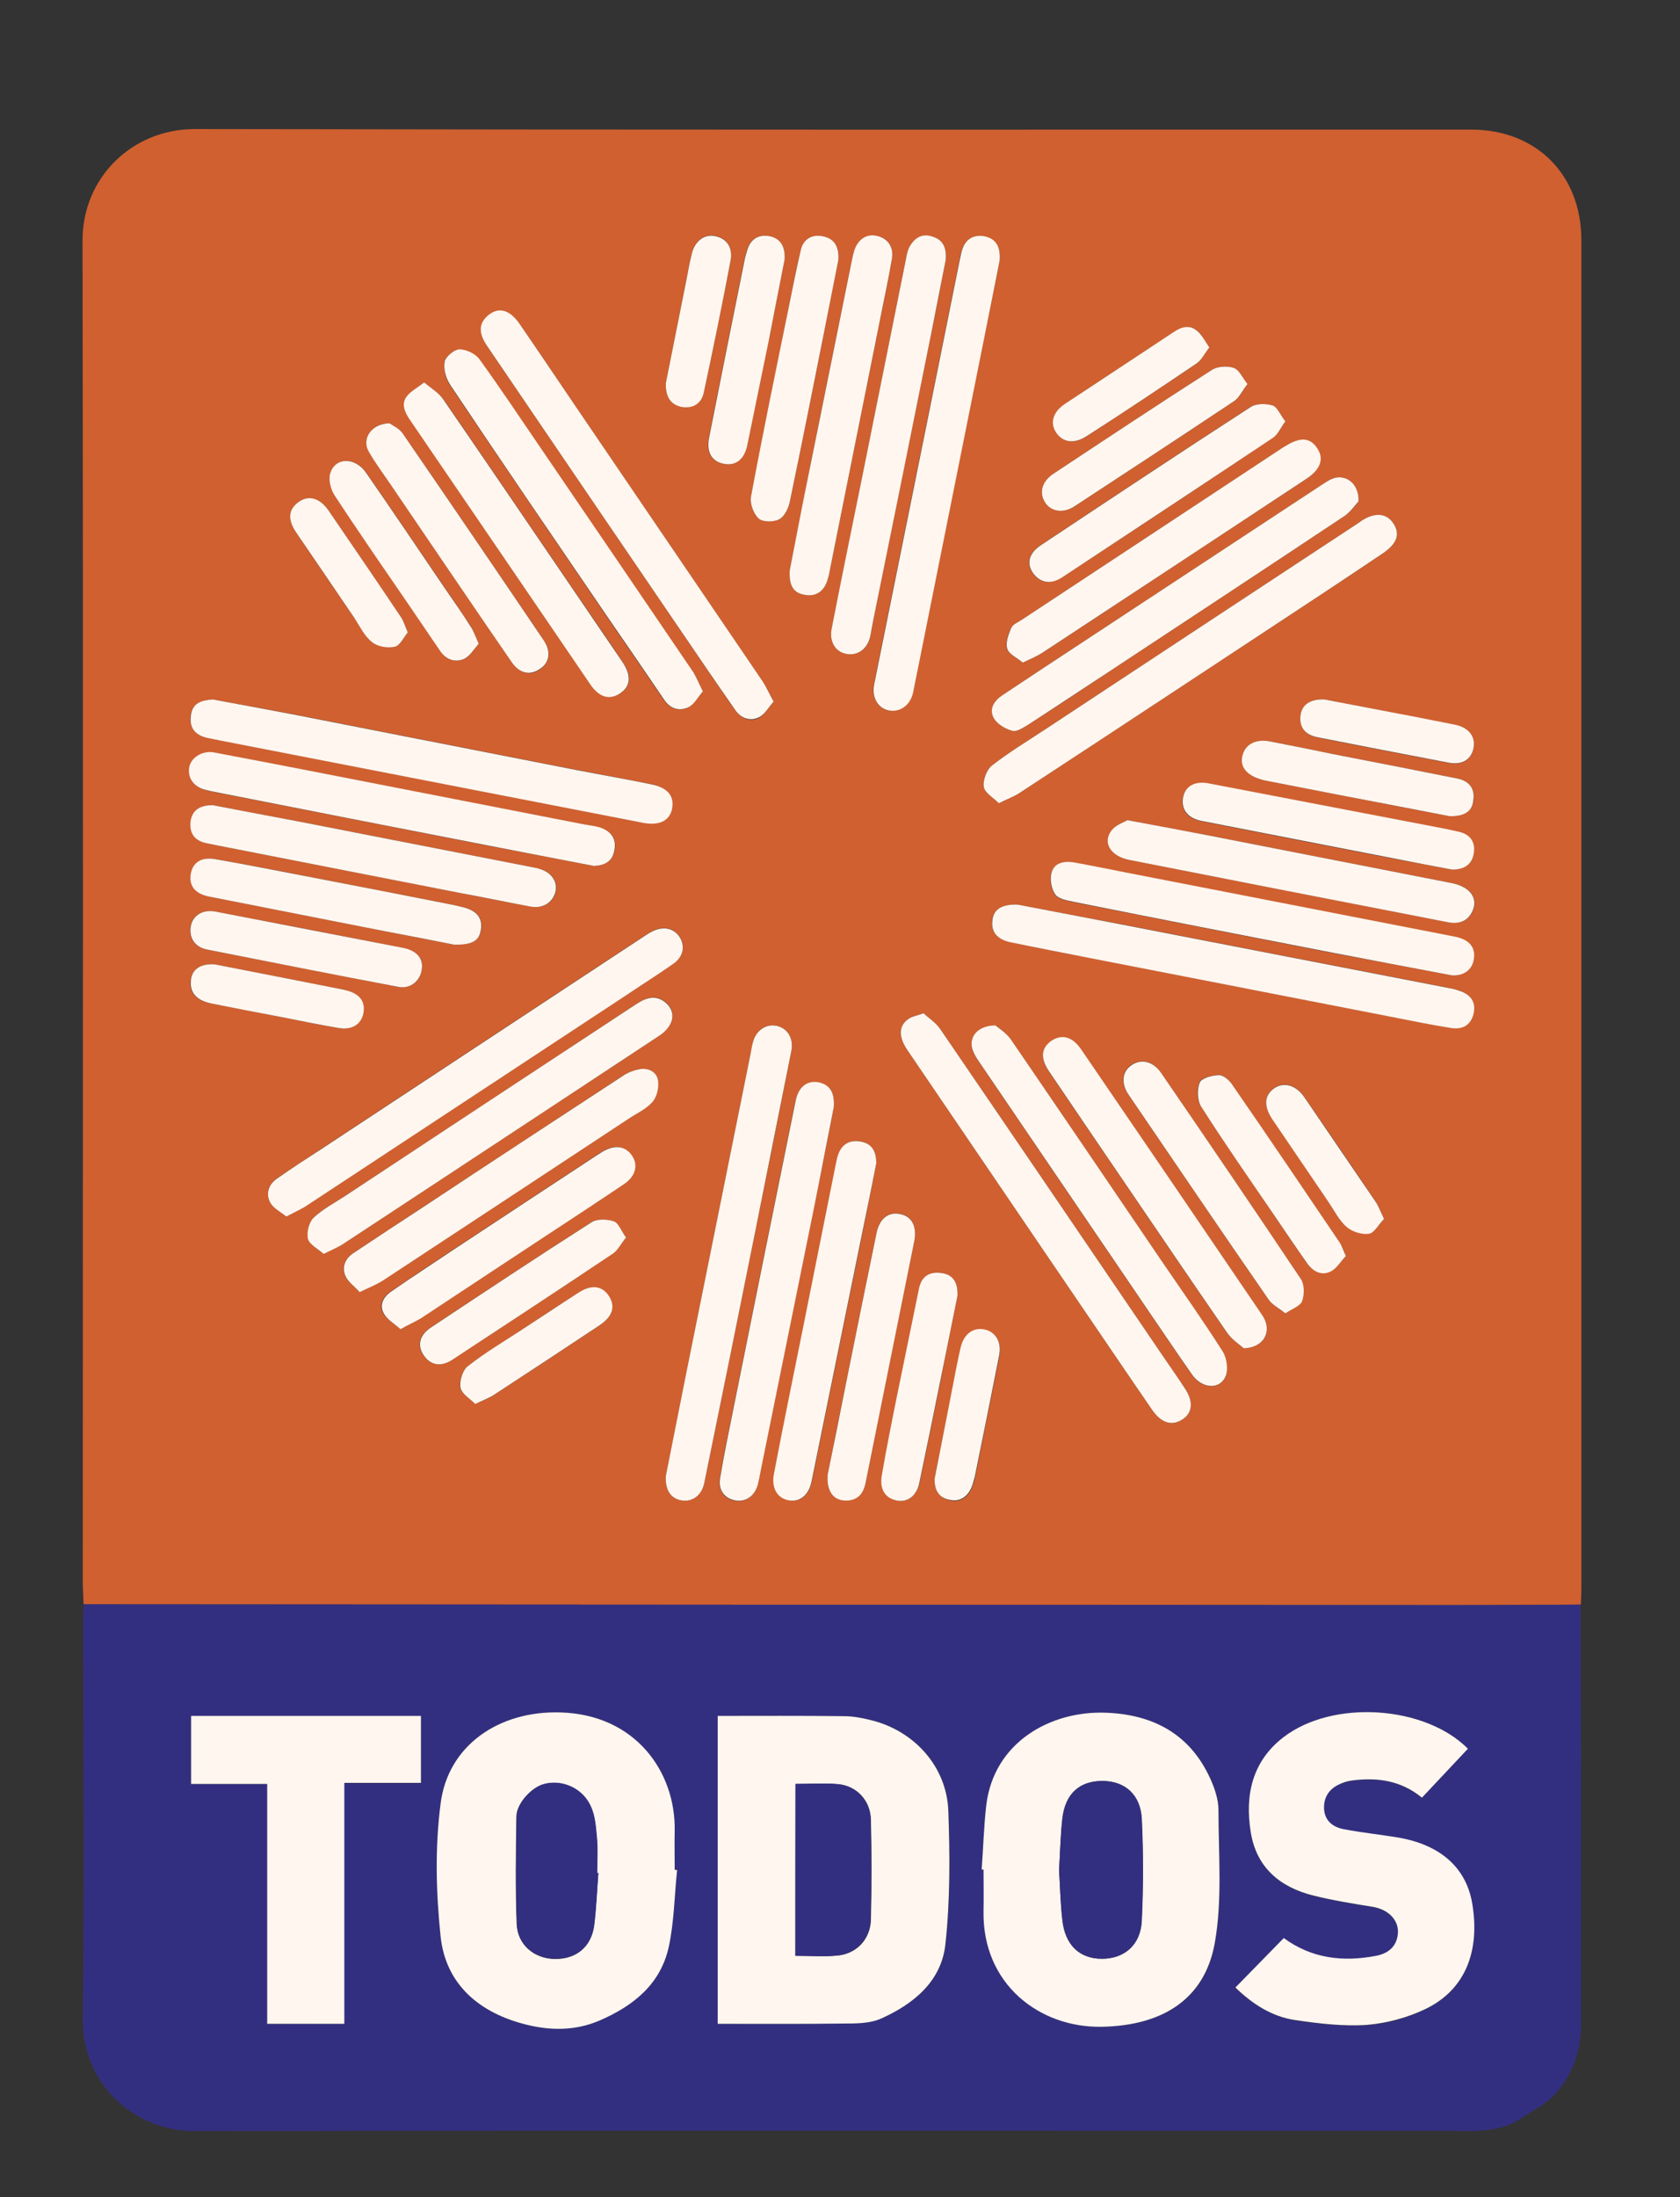 <?xml version="1.0" encoding="utf-8"?>
<!-- Generator: Adobe Illustrator 25.0.0, SVG Export Plug-In . SVG Version: 6.00 Build 0)  -->
<svg version="1.1" id="Layer_1" xmlns="http://www.w3.org/2000/svg" xmlns:xlink="http://www.w3.org/1999/xlink" x="0px" y="0px"
	 viewBox="0 0 625 817" style="enable-background:new 0 0 625 817;" xml:space="preserve">
<rect x="0" y="0" width="625" height="817" fill="#333333" stroke="none"/>
<style type="text/css">
	.st0{fill:#D06030;}
	.st1{fill:#332F80;}
	.st2{fill:#FEF6EF;}
</style>
<g>
	<path class="st0" d="M31.1,596.6c-0.1-2.8-0.3-5.7-0.3-8.5c0-166.1,0.2-332.2-0.1-498.4C30.6,65.7,49.5,48,72.4,48
		c158.3,0.3,316.6,0.2,474.9,0.2c24.3,0,41,16.8,41,41.1c0,167.1,0,334.2,0,501.4c0,2-0.1,4-0.2,6c-15.6,0.1-31.3,0.2-46.9,0.2
		C371.1,596.8,201.1,596.7,31.1,596.6z M371.9,96.8c0.4-5.7-2-8.3-6.1-9c-3.9-0.6-6.7,1.3-8,5.2c-0.4,1.3-0.7,2.6-0.9,3.9
		c-3.8,18.9-7.6,37.8-11.4,56.6c-6.8,33.7-13.6,67.3-20.4,101c-1,4.8,1.5,8.9,5.5,9.7c4.1,0.8,8-2,9-6.7c1.4-6.8,2.7-13.6,4.1-20.4
		c7.6-37.9,15.2-75.8,22.8-113.7C368.5,114.1,370.3,104.8,371.9,96.8z M371.6,298.7c3.2-1.5,5.5-2.4,7.5-3.7
		c37.5-24.6,75-49.3,112.5-74c7.6-5,15.3-10.1,22.8-15.2c5.3-3.6,6.6-7.1,4-11.1c-2.5-3.9-6.8-4.3-11.8-1.1
		c-0.3,0.2-0.5,0.4-0.8,0.6c-38.9,25.6-77.7,51.2-116.6,76.8c-6.8,4.5-13.8,8.7-20.2,13.7c-2,1.6-3.4,5.4-3,7.9
		C366.3,294.8,369.5,296.6,371.6,298.7z M106.5,452.4c2.9-1.6,5-2.5,6.9-3.7c39.6-26,79.2-52.1,118.8-78.2c6.1-4,12.3-8,18.3-12.2
		c3.9-2.7,4.6-6.6,2.3-10c-2.2-3.3-6.1-4.1-10.2-2c-1,0.5-2,1.2-3,1.8c-39.9,26.3-79.7,52.5-119.6,78.8c-5.7,3.8-11.4,7.5-17,11.3
		c-3.1,2.2-4.2,5.6-2.5,8.8C101.6,449.3,104.3,450.6,106.5,452.4z M287.8,260.9c-1.6-3-2.6-5.2-3.9-7.2
		c-23.2-34.1-46.4-68.2-69.6-102.3c-7-10.3-13.9-20.7-21-30.9c-3.8-5.5-8.1-6.3-12-2.7c-3.1,2.9-3.2,6.4,0.1,11.2
		c27.2,40,54.5,80,81.7,120c3.5,5.1,6.9,10.2,10.5,15.2c2.2,3.1,5.5,4.3,8.7,2.8C284.4,265.8,285.9,263.1,287.8,260.9z M378.6,336.4
		c-6-0.2-9,1.8-9.5,5.7c-0.6,4.2,1.6,7.1,6.7,8.2c10,2.1,20.1,4.1,30.2,6c37.1,7.3,74.2,14.5,111.3,21.7c7.5,1.5,15,3,22.5,4.2
		c4.1,0.6,7.2-0.9,8.3-5.3c1-4.2-0.9-7.2-5.4-8.6c-1.1-0.3-2.2-0.6-3.4-0.9c-40.9-7.9-81.7-15.9-122.6-23.8
		C403.7,341.2,390.6,338.7,378.6,336.4z M343.6,376.8c-2.5,0.9-4.1,1.1-5.3,1.9c-4,2.6-4.3,6.7-0.8,11.7
		c21.6,31.8,43.2,63.5,64.8,95.3c8.8,12.9,17.5,25.9,26.4,38.7c3.5,5,7.5,6.1,11.4,3.3c3.6-2.6,3.9-6.6,0.7-11.4
		c-2.9-4.3-5.8-8.5-8.7-12.8c-27.4-40.3-54.8-80.6-82.3-120.8C348.2,380.3,345.6,378.6,343.6,376.8z M79.1,260.1
		c-4.2,0.3-7.6,1.4-8.2,6c-0.5,4.6,1.7,7.2,6.1,8.2c1.6,0.4,3.3,0.7,4.9,1c52.4,10.2,104.8,20.4,157.3,30.6
		c5.8,1.1,9.9-0.7,10.7-5.1c0.9-4.7-1.6-8-7.5-9.2c-9.2-1.8-18.5-3.5-27.8-5.3c-35.2-6.9-70.3-13.8-105.5-20.7
		C99.1,263.7,89,261.9,79.1,260.1z M247.7,548.9c-0.3,5.5,2.1,8.6,6.2,9.1c3.8,0.5,7.2-2.1,8.1-6.5c6.4-31.2,12.7-62.5,19-93.7
		c4.5-22.3,9-44.6,13.4-67c0.9-4.5-1.4-8.4-5.4-9.3c-4-0.9-7.8,1.6-8.9,6.1c-0.4,1.8-0.7,3.6-1.1,5.4
		c-7.9,39.2-15.8,78.4-23.7,117.6C252.7,523.7,250.2,536.8,247.7,548.9z M220.9,322c3.9-0.1,7.1-1.6,7.8-5.9
		c0.8-4.3-1.5-7.1-5.4-8.3c-2.3-0.8-4.9-1-7.3-1.4c-31.7-6.2-63.5-12.4-95.2-18.6c-13.7-2.7-27.4-5.3-41.1-7.9c-4.3-0.8-9,2-9.3,6.2
		c-0.3,3.7,1.9,6.5,5.7,7.6c1.1,0.3,2.2,0.6,3.4,0.8c33.9,6.6,67.7,13.3,101.6,19.9C194.2,316.9,207.5,319.4,220.9,322z
		 M120.4,466.3c3.2-1.7,5.6-2.7,7.8-4.1c25.9-17,51.7-34,77.5-51c13.2-8.7,26.4-17.3,39.6-26.1c5.2-3.5,6.4-8.5,2.8-12
		c-3.7-3.5-7.5-2.3-11.3,0.2c-36.2,23.9-72.5,47.8-108.7,71.6c-3.9,2.6-8.2,4.7-11.4,7.9c-1.7,1.7-2.6,5.5-2,7.9
		C115.2,463,118.3,464.4,120.4,466.3z M505.4,186.5c0.2-6.8-4.8-10.4-9.7-8.5c-1.5,0.6-2.9,1.6-4.3,2.5
		c-29,19.1-58.1,38.2-87.1,57.3c-10.4,6.8-20.8,13.7-31.2,20.6c-3.2,2.1-5.4,5.2-3.3,8.8c1.3,2.2,4.3,3.9,6.9,4.6
		c1.6,0.4,4-1.1,5.8-2.3c9.4-6,18.7-12.1,27.9-18.3c30-19.8,60-39.5,89.9-59.4C502.6,190.3,504.3,187.8,505.4,186.5z M261.5,257.1
		c-1.5-2.8-2.3-5-3.6-6.9c-19.2-28.2-38.4-56.4-57.6-84.6c-7.3-10.7-14.5-21.6-22.1-32c-1.5-2-4.9-3.7-7.4-3.6c-2,0-5.2,2.8-5.5,4.7
		c-0.4,2.7,0.6,6.3,2.2,8.7c19.5,29,39.2,57.8,58.8,86.7c6.8,10,13.8,20,20.6,30.1c2.3,3.5,5.8,4.4,9.1,2.9
		C258.3,261.9,259.7,259.1,261.5,257.1z M351.8,96.8c0.5-5.4-1.6-7.8-5.1-8.9c-3.8-1.1-6.5,0.7-8.3,3.8c-0.8,1.4-1,3.2-1.4,4.8
		c-5.3,26.3-10.6,52.7-15.9,79.1c-3.9,19.4-7.8,38.7-11.7,58.1c-1,4.9,1.4,8.8,5.6,9.5c4.3,0.7,7.9-2,8.8-6.8
		c0.4-1.9,0.7-3.9,1.1-5.9c7.3-35.9,14.5-71.9,21.8-107.8C348.6,113.7,350.3,104.5,351.8,96.8z M370.3,381.3
		c-6.9,0.2-10.1,4.6-8.4,9.4c0.5,1.4,1.3,2.7,2.1,3.9c20.2,29.7,40.4,59.4,60.6,89.1c6.3,9.2,12.5,18.5,18.9,27.6
		c3.7,5.3,10.4,5.6,12.5,0.5c1-2.5,0.4-6.7-1.1-9.1c-7.3-11.5-15.2-22.6-22.9-33.9c-18.6-27.4-37.1-54.8-55.9-82.1
		C374.5,384.1,371.6,382.4,370.3,381.3z M540.1,362.7c4.4,0.3,7.5-2.1,8.1-5.9c0.7-4.4-1.6-7.3-7.1-8.4c-41-8-82.1-16-123.1-24
		c-6.2-1.2-12.4-2.5-18.6-3.6c-3.5-0.6-7.2,0.1-8.3,3.8c-0.7,2.4-0.1,5.9,1.3,8c1.1,1.7,4.3,2.3,6.6,2.8
		c31.9,6.3,63.8,12.6,95.7,18.8C510,357,525.2,359.9,540.1,362.7z M310.2,411.6c0.3-5.2-1.3-8.1-5.6-9c-4.3-0.9-7.6,1.6-8.7,6.8
		c-7.7,37.8-15.3,75.5-22.9,113.3c-1.8,9-3.7,17.9-5.2,27c-0.8,4.6,1.8,7.8,5.8,8.4c3.9,0.6,7.2-1.8,8.3-6.2c0.4-1.6,0.7-3.2,1-4.9
		c6.6-32.5,13.2-65.1,19.8-97.6C305.4,436.4,307.9,423.6,310.2,411.6z M157.8,142.2c-2.7,2.1-4.9,3.3-6.3,5.1c-2.3,3-0.8,6,1,8.7
		c22.4,32.9,44.7,65.7,67.2,98.5c3.3,4.8,7.1,5.8,11,3.4c4-2.6,4.4-6.7,1-11.7c-5.9-8.8-12-17.6-18-26.4
		c-16.2-23.8-32.4-47.6-48.7-71.3C163.3,146.1,160.5,144.6,157.8,142.2z M133.8,480.5c3.5-1.8,6.1-2.8,8.4-4.2
		c30.6-20.1,61.1-40.2,91.6-60.3c3-2,6.6-3.6,8.9-6.3c1.6-1.9,2.4-5.4,2-7.9c-0.5-3.3-3.5-4.8-6.9-4.2c-2,0.4-4.1,1.2-5.9,2.3
		c-24.9,16.3-49.7,32.7-74.6,49c-8.6,5.7-17.2,11.3-25.8,17c-3.1,2.1-4.6,5.2-3.1,8.6C129.5,476.7,131.8,478.3,133.8,480.5z
		 M79,299.4c-4.2,0.1-7.4,1.5-8,6c-0.6,4.3,1.3,7.1,5.6,8.1c1.5,0.3,2.9,0.6,4.4,0.9c30.1,5.9,60.2,11.8,90.4,17.7
		c8.6,1.7,17.2,3.4,25.9,5c4.6,0.9,8.4-1.3,9.4-5.3c1-3.7-1.3-7.3-5.6-8.6c-1.1-0.3-2.3-0.6-3.4-0.8c-28.6-5.6-57.3-11.2-85.9-16.8
		C100.7,303.5,89.8,301.5,79,299.4z M380.5,246.4c3.1-1.5,5.4-2.4,7.4-3.7c32.6-21.4,65.2-43,97.8-64.4c5.3-3.5,6.8-7.5,4.3-11.4
		c-2.7-4.2-6.5-4.4-12.1-0.8c-0.4,0.3-0.8,0.5-1.3,0.8c-32.2,21.2-64.4,42.4-96.6,63.7c-1.4,0.9-3.3,1.7-3.9,3
		c-1,2.4-2.2,5.5-1.5,7.7C375.4,243.3,378.4,244.7,380.5,246.4z M462.7,501.4c7.9-0.3,10.7-6.6,6.9-12.2c-22.4-33-44.9-66-67.4-98.9
		c-3.3-4.8-7.2-5.8-11-3.2c-3.8,2.6-4.3,6.5-1,11.3c8.5,12.7,17.2,25.3,25.8,38c13.5,19.8,26.9,39.6,40.5,59.3
		C458.3,498.2,461.3,500.1,462.7,501.4z M419.4,305c-1.3,0.8-4.2,1.7-5.7,3.7c-3.6,4.6-0.6,9.7,6.6,11.1
		c39.6,7.8,79.2,15.5,118.7,23.2c3.6,0.7,6.7-0.2,8.6-3.6c2.8-5.1-0.4-9.6-7.4-11c-30.3-5.9-60.6-11.9-90.9-17.8
		C439.8,308.8,430.3,307.1,419.4,305z M326,432.6c0-4.6-1.7-7.4-5.8-8.1c-4.2-0.7-7.1,1-8.4,5.2c-0.3,0.9-0.5,1.9-0.7,2.9
		c-4,20.1-8.1,40.3-12.1,60.4c-3.7,18.4-7.4,36.8-11,55.2c-1,5.4,1.4,9.1,5.9,9.8c3.9,0.6,7.1-2.1,8.1-7
		c6.3-30.9,12.6-61.8,18.9-92.7C322.7,449.6,324.4,440.8,326,432.6z M293.8,212.1c-0.3,5.2,1.1,8.3,5.6,9.1c4.2,0.7,7.3-1.4,8.5-5.7
		c0.4-1.6,0.7-3.2,1.1-4.9c6-29.9,12-59.9,18-89.8c1.6-8.1,3.4-16.3,4.8-24.5c0.8-4.5-1.6-7.7-5.6-8.6c-3.9-0.8-7.1,1.4-8.5,5.8
		c-0.3,1-0.5,1.9-0.7,2.9c-5.6,27.7-11.3,55.3-16.8,83C298,190.7,295.8,202,293.8,212.1z M478.2,156.7c-1.9-2.4-3-5.3-4.8-5.9
		c-2.5-0.8-6.2-0.8-8.3,0.6c-26.1,16.9-52,34.1-77.9,51.3c-4.5,3-5.4,6.6-3.2,10.1c2.4,3.8,6.6,4.8,10.9,2
		c26.3-17.2,52.5-34.5,78.6-52C475.4,161.6,476.4,159.2,478.2,156.7z M144.9,157.4c-7,0.1-10.4,5.9-7.6,10.7
		c2.6,4.4,5.7,8.6,8.6,12.9c14.8,21.7,29.5,43.4,44.4,65.1c3.1,4.5,6.9,5.3,10.6,2.8c3.5-2.4,4.3-6.5,1.6-10.5
		c-17.4-25.7-34.9-51.4-52.5-77C148.6,159.3,146,158.2,144.9,157.4z M149,494.3c3.1-1.7,5.3-2.7,7.3-4c15.7-10.3,31.4-20.6,47-31
		c9.6-6.3,19.2-12.6,28.7-19c4.3-2.9,5.4-7.1,2.9-10.6c-2.5-3.7-6.4-4.2-11-1.4c-0.9,0.5-1.7,1.1-2.5,1.6
		c-17.8,11.7-35.5,23.4-53.3,35.1c-7.6,5-15.2,10.1-22.8,15.3c-2.9,2-4.5,5-2.7,8.2C144.1,490.8,146.7,492.3,149,494.3z M169,351.3
		c6.9,0.1,9.3-1.5,10-5.6c0.7-4.3-1.5-7-6.5-8.3c-1.3-0.3-2.6-0.6-3.9-0.9c-16.7-3.3-33.5-6.6-50.2-9.8c-12.7-2.5-25.4-5-38.2-7.2
		c-5.3-0.9-8.4,1.2-9.1,5.3c-0.8,4.5,1.4,7.5,6.7,8.6c21.8,4.3,43.7,8.6,65.5,12.9C152.3,348.1,161.4,349.8,169,351.3z M311.9,96.6
		c0.3-5.5-2-8.1-6.1-8.8c-4-0.7-6.9,1.2-7.9,5.2c-1.7,6.9-3,13.9-4.4,20.9c-4.8,23.6-9.6,47.1-14.1,70.7c-0.5,2.6,0.9,6.4,2.8,8.2
		c1.5,1.4,5.6,1.3,7.7,0.3c1.9-1,3.4-4,3.9-6.4c4.5-21.6,8.8-43.2,13.1-64.8C308.6,113.1,310.3,104.3,311.9,96.6z M478.2,488.4
		c2.5-1.8,5.5-2.8,6.1-4.6c0.9-2.4,0.9-6.2-0.4-8.2c-17.2-25.7-34.6-51.3-52.1-76.8c-2.9-4.3-7.2-5.2-10.8-2.9
		c-3.6,2.4-4.2,6.7-1.3,11c17.3,25.4,34.6,50.9,52.1,76.2C473.2,485.2,475.7,486.5,478.2,488.4z M540.4,323.4
		c4.7-0.1,7.3-2.1,7.8-6.1c0.5-3.9-1.2-6.9-5.2-7.8c-4-1-8.1-1.7-12.2-2.5c-27.1-5.2-54.2-10.5-81.3-15.6c-5.2-1-8.8,1.2-9.5,5.4
		c-0.7,4.4,1.8,7.6,7,8.6c23.8,4.7,47.5,9.3,71.3,13.9C525.9,320.7,533.4,322.1,540.4,323.4z M307.9,548.4c-0.3,6,2,9.3,6.1,9.5
		c4.5,0.3,7.1-2,8-6.5c6-29.9,12.1-59.9,18.1-89.8c1.1-5.6-0.8-9.3-5.1-10.2c-4.5-0.9-7.8,1.6-8.9,7c-3.8,18.4-7.5,36.7-11.2,55.1
		C312.4,525.7,310,537.8,307.9,548.4z M232.9,460.2c-1.7-2.4-2.8-5.3-4.6-6c-2.5-0.9-6.2-1-8.3,0.3c-20.1,12.9-40.1,26.1-60,39.3
		c-4.2,2.8-4.9,6.7-2.4,10.3c2.5,3.6,6.3,4.3,10.5,1.6c20-13.1,40-26.2,59.8-39.5C229.8,464.9,231,462.5,232.9,460.2z M464.1,142.8
		c-1.9-2.4-3.2-5.4-5.1-6c-2.4-0.8-6.1-0.6-8.2,0.8c-19.7,12.6-39.3,25.6-58.8,38.5c-4.3,2.9-5.5,7-3.3,10.6c2.1,3.5,6.7,4.4,11,1.6
		c19.9-13,39.8-26,59.5-39.2C461.1,147.9,462.1,145.5,464.1,142.8z M178.1,239.4c-1.3-2.9-2-4.9-3.1-6.7c-2.9-4.5-5.9-8.8-8.9-13.2
		c-9.9-14.6-19.8-29.1-29.8-43.7c-4-5.8-11.4-5.9-13.3,0.1c-0.8,2.4,0.1,6,1.5,8.2c9.1,13.9,18.6,27.5,28,41.3
		c3.8,5.6,7.7,11.2,11.5,16.9c2.2,3.3,5.6,4.1,8.8,2.7C174.9,244,176.3,241.3,178.1,239.4z M500.7,467.1c-1-2.4-1.5-3.8-2.3-5
		c-13.4-19.8-26.9-39.6-40.4-59.3c-1-1.5-3.2-3.2-4.7-3.1c-2.5,0.2-6.4,1.1-7.1,2.8c-1,2.6-0.9,6.7,0.6,9
		c8.6,13.4,17.8,26.5,26.7,39.7c4.2,6.2,8.4,12.4,12.7,18.5c2.1,3,5.3,4.7,8.6,3.1C497.2,471.8,498.8,469,500.7,467.1z M157,359
		c-0.2-3.7-3.1-5.7-7-6.5c-23.3-4.6-46.6-9.1-69.9-13.5c-4.7-0.9-8.4,1.3-9.2,5.3c-0.8,4.4,1.4,7.9,6,8.8
		c23.8,4.7,47.5,9.3,71.3,13.9C153.1,367.9,157.1,364.4,157,359z M291.9,96.5c0.3-5-1.8-8-5.9-8.7c-4.1-0.7-7.1,1.3-8.2,5.5
		c-0.2,0.8-0.5,1.6-0.7,2.4c-4.5,22.3-8.9,44.6-13.4,67c-1.1,5.5,1,9,5.6,9.8c4.4,0.8,7.5-1.7,8.6-6.9c2.6-12.7,5.2-25.3,7.8-38
		C287.9,117,289.9,106.4,291.9,96.5z M356.2,481.9c0.2-4.8-1.4-7.9-5.8-8.5c-4.3-0.6-7.5,1.1-8.4,5.7c-2.6,12.8-5.3,25.7-7.9,38.5
		c-2.1,10.4-4.2,20.8-6,31.3c-0.9,5,1.5,8.3,5.6,9.1c4,0.8,7.3-1.7,8.4-6.5c2.7-13,5.4-25.9,8-38.9
		C352.1,502.1,354.2,491.7,356.2,481.9z M539.2,303.5c5.6,0.2,8.4-1.9,9-5.8c0.6-4.2-1.4-7.3-6-8.2c-15.4-3.1-30.9-6.1-46.3-9.1
		c-7.8-1.5-15.6-3.2-23.4-4.7c-5.4-1-9.2,1.1-10.2,5.4c-0.9,4,1.6,7.3,6.8,8.7c0.6,0.2,1.3,0.4,1.9,0.5c9.8,1.9,19.5,3.8,29.3,5.7
		C513.6,298.6,527,301.2,539.2,303.5z M151.7,235.2c-1.1-2.6-1.6-4.4-2.6-5.8c-8.9-13.2-17.9-26.4-26.9-39.6
		c-3.2-4.6-7.3-5.7-11-3.2c-3.8,2.7-4.3,6.5-1.1,11.3c7.1,10.6,14.4,21.2,21.6,31.7c2.2,3.2,3.9,6.9,6.7,9.2c2,1.6,5.8,2.2,8.5,1.7
		C148.8,240.1,150.2,237,151.7,235.2z M449.9,129.2c-1.7-2.4-2.7-4.8-4.5-6.2c-2.8-2.3-5.9-1.3-8.7,0.5
		c-13.4,8.8-26.9,17.6-40.3,26.6c-4.7,3.1-5.8,7.3-3.3,10.9c2.5,3.7,6.7,4.2,11.4,1.1c13.6-8.9,27.2-17.8,40.7-26.9
		C446.9,133.9,448,131.5,449.9,129.2z M176.8,522.1c2.9-1.4,4.9-2,6.7-3.2c13.2-8.6,26.4-17.3,39.5-26c4.9-3.2,5.9-7,3.4-10.9
		c-2.5-3.8-6.5-4.3-11.3-1.2c-7.3,4.6-14.5,9.4-21.7,14.2c-6.5,4.3-13.3,8.3-19.4,13.1c-1.9,1.5-3.2,5.5-2.8,8
		C171.7,518.3,174.8,520.1,176.8,522.1z M514.9,453.3c-1.4-2.8-2.1-4.9-3.2-6.6c-8.7-12.9-17.5-25.8-26.4-38.7
		c-3.2-4.7-7.8-5.9-11.4-3.3c-3.6,2.6-3.9,6.6-0.6,11.4c7,10.3,14,20.6,21,30.9c2.1,3.2,3.9,6.8,6.7,9.2c2.1,1.8,5.7,2.9,8.3,2.5
		C511.3,458.4,513,455.3,514.9,453.3z M79.8,358.6c-5.4-0.3-8.5,2-8.9,6.1c-0.5,4.6,2.2,7.5,7.8,8.5c8.6,1.6,17.2,3.3,25.8,5
		c7.2,1.4,14.3,2.9,21.5,4.1c4.9,0.8,8.3-1.4,9.1-5.5c0.9-4.2-1.3-7.2-6.3-8.5c-2.4-0.6-4.9-1.1-7.3-1.5
		C107.4,364,93.2,361.2,79.8,358.6z M347.7,549.9c-0.1,4.3,1.7,7.2,6,8.1c3.8,0.8,7-1.6,8.3-6c0.2-0.8,0.6-1.6,0.7-2.4
		c3-15.1,6.1-30.2,9.1-45.3c1-5-1.2-8.8-5.4-9.7c-4.2-0.9-7.7,1.5-8.9,6.6c-1.1,4.7-2,9.4-2.9,14.2
		C352.2,526.8,350,538.3,347.7,549.9z M247.7,142.5c-0.1,4.7,1.4,7.8,5.7,8.7c4.2,0.8,7.5-1.1,8.4-5.2c3.5-16.4,6.9-32.8,10-49.3
		c0.9-4.9-1.6-8.2-5.8-9c-3.9-0.8-7.4,1.7-8.6,6.4c-0.8,3.2-1.4,6.5-2,9.7C252.8,117,250.2,130,247.7,142.5z M492.7,260.1
		c-5.6-0.2-8.5,2.2-8.9,6.2c-0.4,4.7,2.3,7.2,6.5,8c16.1,3.2,32.3,6.3,48.5,9.4c5.1,1,8.6-1.1,9.4-5.5c0.8-4.4-1.9-7.7-6.9-8.6
		c-4.5-0.9-9.1-1.8-13.6-2.7C515.6,264.5,503.5,262.2,492.7,260.1z"/>
	<path class="st1" d="M31.1,596.6c170,0.1,340,0.2,510,0.3c15.6,0,31.3-0.1,46.9-0.2c0.1,22.3,0.1,44.7,0.2,67c0,29.5,0,59,0,88.5
		c0,10.1-3,19.2-9.7,26.6c-3.2,3.6-8,5.8-12,8.6c-8.6,6-18.5,5-28.2,5c-155.3,0-310.6-0.2-465.9,0.1c-22.6,0-41.8-17.7-41.6-41.5
		c0.6-49.7,0.2-99.3,0.1-149C30.9,600.3,31,598.4,31.1,596.6z M267,752.6c15.9,0,31.4,0.1,46.9-0.1c4.7-0.1,9.9-0.1,14.1-1.9
		c12-5.4,22.4-13.8,23.8-27.5c1.8-16.4,1.8-33.2,1.1-49.7c-0.6-16.6-13-30-29.1-33.8c-3.2-0.8-6.6-1.4-9.8-1.4
		c-15.6-0.1-31.1-0.1-46.9-0.1C267,676.3,267,714.3,267,752.6z M251.9,695.4c-0.3,0-0.6-0.1-0.9-0.1c0-4.8-0.1-9.7,0-14.5
		c0.4-21.9-14.6-43.2-42.5-44c-22.8-0.7-41.9,12.3-44.6,34c-2,16.2-1.7,32.9,0,49.2c1.9,18.3,14.9,28.7,31.9,32.9
		c8.7,2.2,18.1,2.4,27.2-1.5c12.7-5.5,22.7-13.6,25.8-27.4C250.8,714.8,250.9,705,251.9,695.4z M365.2,695.2c0.3,0,0.5,0,0.8,0
		c0,5.2,0.1,10.3,0,15.5c-0.5,27.1,20.8,43.4,43.9,43c23.1-0.4,38.5-10.6,42.1-31c2.9-16.1,1.4-33.1,1.4-49.6c0-4-1.4-8.2-3.1-11.8
		c-7.6-16.5-21.4-23.8-39-24.4c-20.3-0.7-41.6,11-44.3,34.5C366,679.3,365.7,687.3,365.2,695.2z M546.1,650.3
		c-15.9-16.2-50.2-18.4-68.6-4.2c-11.7,9-14.3,21.6-12.2,35.3c2.1,13.2,10.9,20.5,23.3,23.6c7.3,1.8,14.7,3,22.1,4.2
		c6,1,10,5.2,9.3,10.4c-0.6,4.6-3.9,7-8,7.8c-12.4,2.4-24.1,1-34.4-6.6c-6,6.1-12,12.2-18,18.4c6.2,6,13.5,10.8,22.2,12.1
		c8.8,1.3,17.9,2.4,26.7,1.8c7.4-0.5,15.1-2.6,21.8-5.9c14.6-7.1,20.4-21,17.5-38.7c-2.2-13.7-11.8-22.5-27.8-25.1
		c-6.7-1.1-13.5-1.8-20.2-3.1c-3.7-0.7-6.9-2.9-7.2-7.2c-0.4-4.2,1.5-7.4,5.3-9.3c1.6-0.8,3.4-1.4,5.2-1.6c9.3-1.3,18.1,0,25.9,6.4
		C534.8,662.3,540.3,656.4,546.1,650.3z M128.1,752.6c0-29.9,0-59.4,0-89.5c9.9,0,19.3,0,28.5,0c0-8.6,0-16.7,0-24.9
		c-28.7,0-57.1,0-85.5,0c0,8.5,0,16.7,0,25.3c9.5,0,18.6,0,28.3,0c0,29.9,0,59.4,0,89.2C109,752.6,118.2,752.6,128.1,752.6z"/>
	<path class="st2" d="M371.9,96.8c-1.6,8-3.4,17.3-5.3,26.6c-7.6,37.9-15.2,75.8-22.8,113.7c-1.4,6.8-2.7,13.6-4.1,20.4
		c-1,4.7-4.8,7.5-9,6.7c-4.1-0.8-6.5-4.9-5.5-9.7c6.8-33.7,13.6-67.3,20.4-101c3.8-18.9,7.6-37.8,11.4-56.6c0.3-1.3,0.5-2.6,0.9-3.9
		c1.2-3.9,4-5.8,8-5.2C370,88.5,372.3,91.1,371.9,96.8z"/>
	<path class="st2" d="M371.6,298.7c-2.1-2.1-5.3-3.9-5.6-6.1c-0.4-2.5,1.1-6.4,3-7.9c6.4-5,13.4-9.2,20.2-13.7
		c38.8-25.6,77.7-51.2,116.6-76.8c0.3-0.2,0.5-0.4,0.8-0.6c5-3.2,9.3-2.8,11.8,1.1c2.6,4,1.3,7.5-4,11.1
		c-7.6,5.1-15.2,10.2-22.8,15.2c-37.5,24.7-74.9,49.4-112.5,74C377.1,296.3,374.8,297.1,371.6,298.7z"/>
	<path class="st2" d="M106.5,452.4c-2.2-1.8-4.9-3.1-6-5.3c-1.7-3.2-0.6-6.6,2.5-8.8c5.6-3.9,11.3-7.6,17-11.3
		c39.9-26.3,79.7-52.5,119.6-78.8c1-0.6,1.9-1.3,3-1.8c4.1-2.1,8-1.3,10.2,2c2.2,3.4,1.5,7.3-2.3,10c-6,4.2-12.2,8.1-18.3,12.2
		c-39.6,26.1-79.2,52.1-118.8,78.2C111.5,449.9,109.4,450.9,106.5,452.4z"/>
	<path class="st2" d="M287.8,260.9c-1.9,2.1-3.3,4.9-5.6,5.9c-3.2,1.5-6.6,0.3-8.7-2.8c-3.5-5-7-10.1-10.5-15.2
		c-27.3-40-54.5-80-81.7-120c-3.3-4.8-3.2-8.3-0.1-11.2c4-3.6,8.2-2.7,12,2.7c7.1,10.3,14,20.6,21,30.9
		c23.2,34.1,46.4,68.2,69.6,102.3C285.2,255.7,286.2,258,287.8,260.9z"/>
	<path class="st2" d="M378.6,336.4c12.1,2.3,25.1,4.8,38.2,7.3c40.9,7.9,81.7,15.9,122.6,23.8c1.1,0.2,2.3,0.5,3.4,0.9
		c4.5,1.4,6.4,4.4,5.4,8.6c-1.1,4.4-4.2,5.9-8.3,5.3c-7.5-1.2-15-2.7-22.5-4.2c-37.1-7.2-74.2-14.5-111.3-21.7
		c-10.1-2-20.1-3.9-30.2-6c-5.1-1.1-7.3-4-6.7-8.2C369.6,338.2,372.6,336.2,378.6,336.4z"/>
	<path class="st2" d="M343.6,376.8c1.9,1.8,4.6,3.5,6.2,5.9c27.5,40.2,54.9,80.5,82.3,120.8c2.9,4.3,5.9,8.5,8.7,12.8
		c3.2,4.8,2.9,8.9-0.7,11.4c-3.9,2.7-7.9,1.7-11.4-3.3c-8.9-12.9-17.6-25.8-26.4-38.7c-21.6-31.8-43.2-63.5-64.8-95.3
		c-3.4-5-3.2-9.2,0.8-11.7C339.6,377.9,341.1,377.7,343.6,376.8z"/>
	<path class="st2" d="M79.1,260.1c9.9,1.8,20,3.7,30.1,5.6c35.2,6.9,70.3,13.8,105.5,20.7c9.3,1.8,18.5,3.4,27.8,5.3
		c5.9,1.2,8.5,4.4,7.5,9.2c-0.9,4.4-4.9,6.2-10.7,5.1c-52.4-10.2-104.8-20.4-157.3-30.6c-1.6-0.3-3.3-0.7-4.9-1
		c-4.4-1-6.7-3.6-6.1-8.2C71.5,261.4,74.9,260.4,79.1,260.1z"/>
	<path class="st2" d="M247.7,548.9c2.4-12.2,5-25.2,7.6-38.3c7.9-39.2,15.8-78.4,23.7-117.6c0.4-1.8,0.6-3.6,1.1-5.4
		c1.1-4.4,4.9-7,8.9-6.1c4,0.9,6.3,4.7,5.4,9.3c-4.5,22.3-8.9,44.6-13.4,67c-6.3,31.3-12.6,62.5-19,93.7c-0.9,4.4-4.2,7-8.1,6.5
		C249.8,557.5,247.4,554.4,247.7,548.9z"/>
	<path class="st2" d="M220.9,322c-13.4-2.6-26.7-5.1-39.9-7.7c-33.9-6.6-67.7-13.2-101.6-19.9c-1.1-0.2-2.3-0.5-3.4-0.8
		c-3.8-1.1-6-4-5.7-7.6c0.3-4.2,5-7,9.3-6.2c13.7,2.6,27.4,5.2,41.1,7.9c31.7,6.2,63.5,12.4,95.2,18.6c2.4,0.5,5,0.7,7.3,1.4
		c3.9,1.3,6.2,4,5.4,8.3C228,320.4,224.8,321.9,220.9,322z"/>
	<path class="st2" d="M120.4,466.3c-2.1-1.9-5.2-3.4-5.8-5.5c-0.6-2.4,0.3-6.2,2-7.9c3.3-3.2,7.6-5.4,11.4-7.9
		c36.2-23.9,72.5-47.8,108.7-71.6c3.8-2.5,7.6-3.7,11.3-0.2c3.7,3.5,2.5,8.5-2.8,12c-13.2,8.7-26.4,17.4-39.6,26.1
		c-25.8,17-51.6,34-77.5,51C126.1,463.7,123.6,464.7,120.4,466.3z"/>
	<path class="st2" d="M505.4,186.5c-1.2,1.2-2.8,3.7-5.1,5.3c-29.9,19.9-59.9,39.6-89.9,59.4c-9.3,6.1-18.6,12.3-27.9,18.3
		c-1.8,1.1-4.2,2.7-5.8,2.3c-2.6-0.7-5.6-2.4-6.9-4.6c-2.1-3.6,0.1-6.7,3.3-8.8c10.4-6.9,20.8-13.8,31.2-20.6
		c29-19.1,58.1-38.2,87.1-57.3c1.4-0.9,2.8-1.9,4.3-2.5C500.6,176.1,505.7,179.8,505.4,186.5z"/>
	<path class="st2" d="M261.5,257.1c-1.8,2-3.2,4.9-5.4,5.9c-3.4,1.6-6.8,0.6-9.1-2.9c-6.8-10.1-13.7-20-20.6-30.1
		c-19.7-28.9-39.4-57.7-58.8-86.7c-1.6-2.4-2.7-5.9-2.2-8.7c0.3-1.9,3.5-4.6,5.5-4.7c2.5,0,5.9,1.6,7.4,3.6
		c7.6,10.5,14.8,21.3,22.1,32c19.2,28.2,38.4,56.3,57.6,84.6C259.2,252.1,260,254.2,261.5,257.1z"/>
	<path class="st2" d="M351.8,96.8c-1.5,7.7-3.3,16.8-5.1,25.9c-7.2,35.9-14.5,71.9-21.8,107.8c-0.4,1.9-0.7,3.9-1.1,5.9
		c-1,4.8-4.5,7.5-8.8,6.8c-4.2-0.7-6.6-4.6-5.6-9.5c3.8-19.4,7.8-38.8,11.7-58.1c5.3-26.4,10.6-52.7,15.9-79.1
		c0.3-1.6,0.6-3.4,1.4-4.8c1.8-3.2,4.6-5,8.3-3.8C350.3,89,352.3,91.4,351.8,96.8z"/>
	<path class="st2" d="M370.3,381.3c1.3,1.1,4.1,2.8,5.8,5.3c18.7,27.3,37.3,54.7,55.9,82.1c7.7,11.3,15.6,22.4,22.9,33.9
		c1.5,2.4,2.1,6.6,1.1,9.1c-2.1,5.2-8.8,4.8-12.5-0.5c-6.4-9.1-12.6-18.4-18.9-27.6c-20.2-29.7-40.4-59.4-60.6-89.1
		c-0.8-1.2-1.6-2.5-2.1-3.9C360.2,385.9,363.4,381.4,370.3,381.3z"/>
	<path class="st2" d="M540.1,362.7c-14.9-2.8-30.1-5.7-45.3-8.6c-31.9-6.2-63.8-12.4-95.7-18.8c-2.4-0.5-5.5-1.1-6.6-2.8
		c-1.4-2.1-2-5.6-1.3-8c1-3.7,4.7-4.4,8.3-3.8c6.2,1.1,12.4,2.4,18.6,3.6c41,8,82.1,16,123.1,24c5.5,1.1,7.8,4,7.1,8.4
		C547.7,360.7,544.5,363,540.1,362.7z"/>
	<path class="st2" d="M310.2,411.6c-2.4,12-4.8,24.8-7.4,37.7c-6.6,32.5-13.2,65.1-19.8,97.6c-0.3,1.6-0.6,3.3-1,4.9
		c-1.1,4.4-4.4,6.8-8.3,6.2c-4.1-0.7-6.6-3.8-5.8-8.4c1.5-9,3.4-18,5.2-27c7.6-37.8,15.2-75.5,22.9-113.3c1-5.1,4.3-7.7,8.7-6.8
		C308.9,403.5,310.5,406.4,310.2,411.6z"/>
	<path class="st2" d="M157.8,142.2c2.7,2.3,5.5,3.9,7.1,6.3c16.3,23.7,32.5,47.5,48.7,71.3c6,8.8,12,17.6,18,26.4
		c3.4,5.1,3,9.1-1,11.7c-3.8,2.5-7.7,1.5-11-3.4c-22.4-32.8-44.8-65.7-67.2-98.5c-1.8-2.7-3.3-5.8-1-8.7
		C152.8,145.5,155.1,144.3,157.8,142.2z"/>
	<path class="st2" d="M133.8,480.5c-2-2.2-4.3-3.8-5.3-6c-1.5-3.4,0-6.6,3.1-8.6c8.6-5.7,17.2-11.4,25.8-17
		c24.8-16.4,49.7-32.7,74.6-49c1.7-1.1,3.8-1.9,5.9-2.3c3.4-0.6,6.4,1,6.9,4.2c0.4,2.6-0.4,6-2,7.9c-2.3,2.7-5.9,4.3-8.9,6.3
		c-30.5,20.1-61,40.2-91.6,60.3C139.9,477.8,137.3,478.8,133.8,480.5z"/>
	<path class="st2" d="M79,299.4c10.8,2.1,21.7,4.1,32.7,6.2c28.6,5.6,57.3,11.2,85.9,16.8c1.1,0.2,2.3,0.4,3.4,0.8
		c4.3,1.3,6.6,4.9,5.6,8.6c-1.1,4-4.8,6.2-9.4,5.3c-8.6-1.6-17.2-3.4-25.9-5c-30.1-5.9-60.2-11.8-90.4-17.7
		c-1.5-0.3-2.9-0.6-4.4-0.9c-4.3-1-6.1-3.8-5.6-8.1C71.6,300.9,74.7,299.5,79,299.4z"/>
	<path class="st2" d="M380.5,246.4c-2.1-1.8-5.2-3.1-5.8-5.2c-0.7-2.2,0.5-5.3,1.5-7.7c0.6-1.3,2.5-2.1,3.9-3
		c32.2-21.2,64.4-42.5,96.6-63.7c0.4-0.3,0.8-0.5,1.3-0.8c5.7-3.6,9.4-3.4,12.1,0.8c2.6,3.9,1.1,7.9-4.3,11.4
		c-32.6,21.5-65.2,43-97.8,64.4C385.9,244,383.6,244.9,380.5,246.4z"/>
	<path class="st2" d="M462.7,501.4c-1.4-1.3-4.4-3.2-6.2-5.8c-13.6-19.7-27-39.5-40.5-59.3c-8.6-12.6-17.2-25.3-25.8-38
		c-3.3-4.9-2.8-8.7,1-11.3c3.8-2.5,7.7-1.6,11,3.2c22.5,32.9,45,65.9,67.4,98.9C473.4,494.7,470.6,501.1,462.7,501.4z"/>
	<path class="st2" d="M419.4,305c10.9,2,20.4,3.8,29.8,5.6c30.3,5.9,60.6,11.9,90.9,17.8c7,1.4,10.2,5.9,7.4,11
		c-1.8,3.3-4.9,4.3-8.6,3.6c-39.6-7.7-79.2-15.4-118.7-23.2c-7.1-1.4-10.2-6.5-6.6-11.1C415.2,306.7,418.1,305.8,419.4,305z"/>
	<path class="st2" d="M326,432.6c-1.6,8.2-3.4,17-5.2,25.7c-6.3,30.9-12.6,61.8-18.9,92.7c-1,4.9-4.2,7.5-8.1,7
		c-4.4-0.6-6.9-4.3-5.9-9.8c3.5-18.4,7.3-36.8,11-55.2c4-20.2,8.1-40.3,12.1-60.4c0.2-1,0.4-2,0.7-2.9c1.3-4.1,4.2-5.9,8.4-5.2
		C324.3,425.2,326,428,326,432.6z"/>
	<path class="st2" d="M293.8,212.1c2-10.2,4.1-21.4,6.4-32.7c5.6-27.7,11.2-55.3,16.8-83c0.2-1,0.4-1.9,0.7-2.9
		c1.3-4.4,4.6-6.7,8.5-5.8c4,0.9,6.4,4.1,5.6,8.6c-1.4,8.2-3.2,16.3-4.8,24.5c-6,29.9-12,59.9-18,89.8c-0.3,1.6-0.6,3.3-1.1,4.9
		c-1.2,4.3-4.3,6.5-8.5,5.7C294.9,220.5,293.5,217.4,293.8,212.1z"/>
	<path class="st2" d="M478.2,156.7c-1.8,2.4-2.8,4.9-4.6,6.1c-26.1,17.4-52.4,34.7-78.6,52c-4.3,2.8-8.4,1.8-10.9-2
		c-2.2-3.5-1.3-7.1,3.2-10.1c25.9-17.2,51.8-34.4,77.9-51.3c2.1-1.4,5.8-1.4,8.3-0.6C475.2,151.4,476.3,154.3,478.2,156.7z"/>
	<path class="st2" d="M144.9,157.4c1.1,0.8,3.7,1.9,5,3.9c17.6,25.6,35.1,51.3,52.5,77c2.7,4.1,2,8.2-1.6,10.5
		c-3.7,2.5-7.6,1.7-10.6-2.8c-14.9-21.6-29.6-43.4-44.4-65.1c-2.9-4.3-6-8.4-8.6-12.9C134.5,163.3,137.9,157.6,144.9,157.4z"/>
	<path class="st2" d="M149,494.3c-2.2-2-4.9-3.5-6.2-5.8c-1.8-3.2-0.2-6.2,2.7-8.2c7.5-5.2,15.2-10.2,22.8-15.3
		c17.7-11.7,35.5-23.4,53.3-35.1c0.8-0.5,1.7-1.1,2.5-1.6c4.6-2.7,8.5-2.2,11,1.4c2.4,3.5,1.4,7.7-2.9,10.6
		c-9.5,6.4-19.1,12.7-28.7,19c-15.7,10.3-31.3,20.7-47,31C154.3,491.6,152,492.6,149,494.3z"/>
	<path class="st2" d="M169,351.3c-7.6-1.5-16.7-3.3-25.8-5c-21.9-4.3-43.7-8.6-65.5-12.9c-5.3-1.1-7.5-4.1-6.7-8.6
		c0.8-4.1,3.8-6.2,9.1-5.3c12.8,2.2,25.5,4.8,38.2,7.2c16.8,3.2,33.5,6.5,50.2,9.8c1.3,0.3,2.6,0.6,3.9,0.9c5,1.3,7.2,4,6.5,8.3
		C178.3,349.8,175.9,351.4,169,351.3z"/>
	<path class="st2" d="M311.9,96.6c-1.5,7.7-3.3,16.5-5,25.3c-4.3,21.6-8.6,43.2-13.1,64.8c-0.5,2.4-2,5.4-3.9,6.4
		c-2.1,1.1-6.2,1.1-7.7-0.3c-1.9-1.8-3.3-5.6-2.8-8.2c4.4-23.6,9.3-47.2,14.1-70.7c1.4-7,2.8-14,4.4-20.9c0.9-3.9,3.9-5.9,7.9-5.2
		C309.9,88.5,312.2,91.1,311.9,96.6z"/>
	<path class="st2" d="M478.2,488.4c-2.5-2-5-3.2-6.3-5.2c-17.5-25.3-34.8-50.8-52.1-76.2c-2.9-4.3-2.3-8.7,1.3-11
		c3.5-2.3,7.8-1.4,10.8,2.9c17.5,25.5,34.9,51.1,52.1,76.8c1.3,2,1.3,5.8,0.4,8.2C483.7,485.7,480.7,486.7,478.2,488.4z"/>
	<path class="st2" d="M540.4,323.4c-7-1.3-14.5-2.7-22-4.2c-23.8-4.6-47.6-9.3-71.3-13.9c-5.2-1-7.7-4.2-7-8.6
		c0.7-4.2,4.2-6.4,9.5-5.4c27.1,5.2,54.2,10.4,81.3,15.6c4.1,0.8,8.1,1.5,12.2,2.5c4,1,5.8,3.9,5.2,7.8
		C547.7,321.3,545.1,323.3,540.4,323.4z"/>
	<path class="st2" d="M307.9,548.4c2.2-10.7,4.6-22.7,7-34.8c3.7-18.4,7.4-36.7,11.2-55.1c1.1-5.4,4.5-8,8.9-7
		c4.3,0.9,6.2,4.6,5.1,10.2c-6,29.9-12.1,59.9-18.1,89.8c-0.9,4.5-3.5,6.8-8,6.5C309.9,557.7,307.5,554.4,307.9,548.4z"/>
	<path class="st2" d="M232.9,460.2c-1.9,2.3-3,4.7-4.9,6c-19.9,13.3-39.8,26.4-59.8,39.5c-4.2,2.7-8,2-10.5-1.6
		c-2.5-3.6-1.8-7.4,2.4-10.3c19.9-13.2,39.8-26.4,60-39.3c2.1-1.3,5.8-1.2,8.3-0.3C230.1,454.8,231.1,457.7,232.9,460.2z"/>
	<path class="st2" d="M464.1,142.8c-2,2.6-3.1,5.1-4.9,6.3c-19.8,13.2-39.6,26.2-59.5,39.2c-4.3,2.8-8.9,1.9-11-1.6
		c-2.2-3.6-1-7.8,3.3-10.6c19.5-12.9,39.1-25.9,58.8-38.5c2.1-1.4,5.8-1.6,8.2-0.8C461,137.5,462.2,140.4,464.1,142.8z"/>
	<path class="st2" d="M178.1,239.4c-1.8,2-3.3,4.6-5.4,5.6c-3.2,1.4-6.5,0.5-8.8-2.7c-3.8-5.6-7.7-11.3-11.5-16.9
		c-9.4-13.7-18.9-27.4-28-41.3c-1.4-2.2-2.3-5.8-1.5-8.2c1.9-6,9.3-5.9,13.3-0.1c10,14.5,19.9,29.1,29.8,43.7
		c3,4.4,6.1,8.7,8.9,13.2C176.1,234.4,176.8,236.5,178.1,239.4z"/>
	<path class="st2" d="M500.7,467.1c-1.9,1.9-3.4,4.7-5.8,5.8c-3.3,1.6-6.5-0.1-8.6-3.1c-4.3-6.1-8.5-12.3-12.7-18.5
		c-9-13.2-18.1-26.2-26.7-39.7c-1.5-2.3-1.6-6.5-0.6-9c0.7-1.7,4.6-2.7,7.1-2.8c1.5-0.1,3.6,1.6,4.7,3.1
		c13.6,19.7,27,39.5,40.4,59.3C499.2,463.3,499.6,464.7,500.7,467.1z"/>
	<path class="st2" d="M157,359c0.1,5.3-4,8.9-8.7,8c-23.8-4.5-47.6-9.2-71.3-13.9c-4.6-0.9-6.8-4.4-6-8.8c0.8-4,4.5-6.2,9.2-5.3
		c23.3,4.5,46.6,9,69.9,13.5C153.9,353.3,156.8,355.3,157,359z"/>
	<path class="st2" d="M291.9,96.5c-2,9.9-4,20.5-6.1,31.1c-2.6,12.7-5.2,25.3-7.8,38c-1.1,5.2-4.2,7.7-8.6,6.9
		c-4.6-0.8-6.7-4.3-5.6-9.8c4.4-22.3,8.9-44.6,13.4-67c0.2-0.8,0.5-1.6,0.7-2.4c1.1-4.2,4.1-6.2,8.2-5.5
		C290.1,88.5,292.2,91.4,291.9,96.5z"/>
	<path class="st2" d="M356.2,481.9c-2,9.8-4.1,20.3-6.2,30.7c-2.6,13-5.3,25.9-8,38.9c-1,4.8-4.4,7.3-8.4,6.5
		c-4.1-0.8-6.4-4-5.6-9.1c1.8-10.5,3.9-20.9,6-31.3c2.6-12.8,5.3-25.7,7.9-38.5c1-4.7,4.1-6.3,8.4-5.7
		C354.7,474,356.4,477,356.2,481.9z"/>
	<path class="st2" d="M539.2,303.5c-12.2-2.4-25.6-4.9-39-7.5c-9.8-1.9-19.5-3.8-29.3-5.7c-0.6-0.1-1.3-0.3-1.9-0.5
		c-5.2-1.5-7.8-4.7-6.8-8.7c1-4.3,4.9-6.4,10.2-5.4c7.8,1.5,15.6,3.1,23.4,4.7c15.4,3,30.9,6,46.3,9.1c4.6,0.9,6.7,3.9,6,8.2
		C547.7,301.6,544.9,303.7,539.2,303.5z"/>
	<path class="st2" d="M151.7,235.2c-1.5,1.8-2.9,4.9-4.8,5.3c-2.7,0.6-6.4,0-8.5-1.7c-2.9-2.3-4.6-6-6.7-9.2
		c-7.2-10.6-14.4-21.1-21.6-31.7c-3.2-4.8-2.8-8.6,1.1-11.3c3.7-2.6,7.8-1.4,11,3.2c9,13.2,18,26.3,26.9,39.6
		C150.1,230.8,150.6,232.6,151.7,235.2z"/>
	<path class="st2" d="M449.9,129.2c-1.8,2.3-2.9,4.7-4.8,6c-13.5,9.1-27,18.1-40.7,26.9c-4.7,3.1-8.9,2.5-11.4-1.1
		c-2.5-3.6-1.4-7.8,3.3-10.9c13.4-8.9,26.9-17.7,40.3-26.6c2.8-1.9,5.9-2.9,8.7-0.5C447.1,124.4,448.2,126.7,449.9,129.2z"/>
	<path class="st2" d="M176.8,522.1c-2-2-5.1-3.8-5.5-6.1c-0.4-2.5,0.8-6.5,2.8-8c6.1-4.8,12.8-8.8,19.4-13.1
		c7.2-4.7,14.4-9.5,21.7-14.2c4.8-3.1,8.8-2.6,11.3,1.2c2.5,3.9,1.5,7.6-3.4,10.9c-13.1,8.7-26.3,17.4-39.5,26
		C181.7,520,179.7,520.7,176.8,522.1z"/>
	<path class="st2" d="M514.9,453.3c-2,2-3.6,5.2-5.6,5.5c-2.6,0.4-6.2-0.7-8.3-2.5c-2.8-2.4-4.6-6.1-6.7-9.2
		c-7-10.3-14-20.6-21-30.9c-3.2-4.8-3-8.8,0.6-11.4c3.6-2.6,8.2-1.4,11.4,3.3c8.8,12.9,17.6,25.8,26.4,38.7
		C512.8,448.4,513.5,450.4,514.9,453.3z"/>
	<path class="st2" d="M79.8,358.6c13.4,2.6,27.6,5.4,41.8,8.2c2.4,0.5,4.9,0.9,7.3,1.5c5,1.3,7.1,4.2,6.3,8.5
		c-0.8,4.1-4.2,6.3-9.1,5.5c-7.2-1.2-14.4-2.7-21.5-4.1c-8.6-1.6-17.2-3.3-25.8-5c-5.6-1.1-8.2-3.9-7.8-8.5
		C71.3,360.6,74.4,358.3,79.8,358.6z"/>
	<path class="st2" d="M347.7,549.9c2.3-11.6,4.5-23.1,6.8-34.7c0.9-4.7,1.8-9.5,2.9-14.2c1.2-5,4.7-7.5,8.9-6.6
		c4.2,0.9,6.4,4.8,5.4,9.7c-3,15.1-6,30.2-9.1,45.3c-0.2,0.8-0.5,1.6-0.7,2.4c-1.3,4.4-4.5,6.8-8.3,6
		C349.3,557.1,347.6,554.2,347.7,549.9z"/>
	<path class="st2" d="M247.7,142.5c2.5-12.5,5.1-25.5,7.7-38.6c0.6-3.2,1.2-6.5,2-9.7c1.2-4.7,4.7-7.2,8.6-6.4
		c4.2,0.8,6.7,4.1,5.8,9c-3.1,16.5-6.5,32.9-10,49.3c-0.9,4.1-4.2,6-8.4,5.2C249.1,150.3,247.6,147.2,247.7,142.5z"/>
	<path class="st2" d="M492.7,260.1c10.9,2.1,22.9,4.4,35,6.7c4.5,0.9,9.1,1.8,13.6,2.7c5,1,7.7,4.3,6.9,8.6
		c-0.8,4.4-4.3,6.5-9.4,5.5c-16.2-3.1-32.3-6.2-48.5-9.4c-4.2-0.8-7-3.2-6.5-8C484.2,262.3,487.1,259.9,492.7,260.1z"/>
	<path class="st2" d="M267,752.6c0-38.3,0-76.2,0-114.5c15.8,0,31.3-0.1,46.9,0.1c3.3,0,6.6,0.6,9.8,1.4
		c16.2,3.8,28.5,17.2,29.1,33.8c0.6,16.6,0.7,33.3-1.1,49.7c-1.5,13.7-11.8,22.1-23.8,27.5c-4.2,1.9-9.3,1.9-14.1,1.9
		C298.4,752.7,282.9,752.6,267,752.6z M295.9,727.3c5.4,0,10.6,0.4,15.7-0.1c7-0.6,12.2-6,12.4-13.3c0.3-12.4,0.3-24.9,0-37.3
		c-0.2-7-5.2-12.4-12-13.1c-5.2-0.5-10.6-0.1-16-0.1C295.9,684.8,295.9,705.7,295.9,727.3z"/>
	<path class="st2" d="M251.9,695.4c-1,9.6-1.1,19.3-3.1,28.6c-3.1,13.9-13.1,21.9-25.8,27.4c-9.1,3.9-18.4,3.7-27.2,1.5
		c-17-4.2-30-14.6-31.9-32.9c-1.7-16.3-2.1-33,0-49.2c2.7-21.8,21.8-34.7,44.6-34c27.9,0.8,42.9,22.1,42.5,44c-0.1,4.8,0,9.7,0,14.5
		C251.3,695.4,251.6,695.4,251.9,695.4z M222.6,696.5c-0.2,0-0.3,0-0.5,0c0-4.3,0.3-8.7-0.1-13c-0.5-5.3-0.7-10.7-4.4-15.1
		c-3.6-4.3-9.5-6.4-15.3-4.9c-4.6,1.2-10.2,7.2-10.2,12.1c-0.2,13.3-0.4,26.5,0.1,39.8c0.3,7.8,6.5,13,14.2,13.1
		c8,0.1,13.6-4.5,14.6-12.6C221.8,709.4,222.1,703,222.6,696.5z"/>
	<path class="st2" d="M365.2,695.2c0.6-7.9,0.8-15.9,1.7-23.8c2.8-23.6,24-35.2,44.3-34.5c17.6,0.6,31.4,7.8,39,24.4
		c1.7,3.7,3.1,7.9,3.1,11.8c0,16.6,1.5,33.5-1.4,49.6c-3.7,20.4-19,30.6-42.1,31c-23.1,0.4-44.4-15.9-43.9-43c0.1-5.2,0-10.3,0-15.5
		C365.7,695.3,365.4,695.3,365.2,695.2z M394,695.4c0.4,6.4,0.5,12.5,1.2,18.6c1,9.3,6.4,14.4,14.7,14.4c8.3,0,14.4-5.1,14.8-14.2
		c0.6-12.6,0.6-25.2,0-37.8c-0.4-9-6.2-14-14.4-14.1c-8.6-0.1-14,4.6-15.1,13.9C394.5,682.6,394.4,689.1,394,695.4z"/>
	<path class="st2" d="M546.1,650.3c-5.7,6.1-11.3,12-17.1,18.2c-7.8-6.4-16.6-7.6-25.9-6.4c-1.8,0.2-3.6,0.8-5.2,1.6
		c-3.8,1.9-5.6,5.1-5.3,9.3c0.4,4.3,3.5,6.5,7.2,7.2c6.7,1.3,13.5,2,20.2,3.1c16,2.7,25.7,11.4,27.8,25.1c2.8,17.8-3,31.7-17.5,38.7
		c-6.7,3.2-14.4,5.3-21.8,5.9c-8.8,0.6-17.9-0.5-26.7-1.8c-8.8-1.3-16-6.1-22.2-12.1c6-6.1,12-12.3,18-18.4c10.3,7.6,22,9,34.4,6.6
		c4.1-0.8,7.4-3.1,8-7.8c0.7-5.2-3.3-9.4-9.3-10.4c-7.4-1.2-14.9-2.4-22.1-4.2c-12.4-3.1-21.2-10.4-23.3-23.6
		c-2.2-13.7,0.5-26.3,12.2-35.3C495.9,631.9,530.1,634.2,546.1,650.3z"/>
	<path class="st2" d="M128.1,752.6c-9.9,0-19.1,0-28.7,0c0-29.7,0-59.3,0-89.2c-9.6,0-18.7,0-28.3,0c0-8.5,0-16.7,0-25.3
		c28.4,0,56.8,0,85.5,0c0,8.2,0,16.3,0,24.9c-9.3,0-18.7,0-28.5,0C128.1,693.2,128.1,722.7,128.1,752.6z"/>
	<path class="st1" d="M295.9,727.3c0-21.6,0-42.5,0-63.9c5.5,0,10.8-0.4,16,0.1c6.8,0.7,11.8,6.1,12,13.1c0.3,12.4,0.3,24.9,0,37.3
		c-0.2,7.2-5.4,12.6-12.4,13.3C306.5,727.7,301.3,727.3,295.9,727.3z"/>
	<path class="st1" d="M222.6,696.5c-0.5,6.4-0.7,12.9-1.5,19.3c-1,8.1-6.7,12.7-14.6,12.6c-7.7-0.1-14-5.2-14.2-13.1
		c-0.5-13.2-0.3-26.5-0.1-39.8c0.1-4.9,5.6-10.9,10.2-12.1c5.7-1.5,11.7,0.6,15.3,4.9c3.7,4.5,3.9,9.9,4.4,15.1
		c0.4,4.3,0.1,8.6,0.1,13C222.2,696.5,222.4,696.5,222.6,696.5z"/>
	<path class="st1" d="M394,695.4c0.4-6.3,0.5-12.8,1.3-19.2c1.1-9.3,6.5-14,15.1-13.9c8.2,0.1,13.9,5.1,14.4,14.1
		c0.6,12.6,0.6,25.2,0,37.8c-0.4,9.1-6.5,14.2-14.8,14.2c-8.4,0-13.7-5.1-14.7-14.4C394.5,707.9,394.4,701.8,394,695.4z"/>
</g>
</svg>

